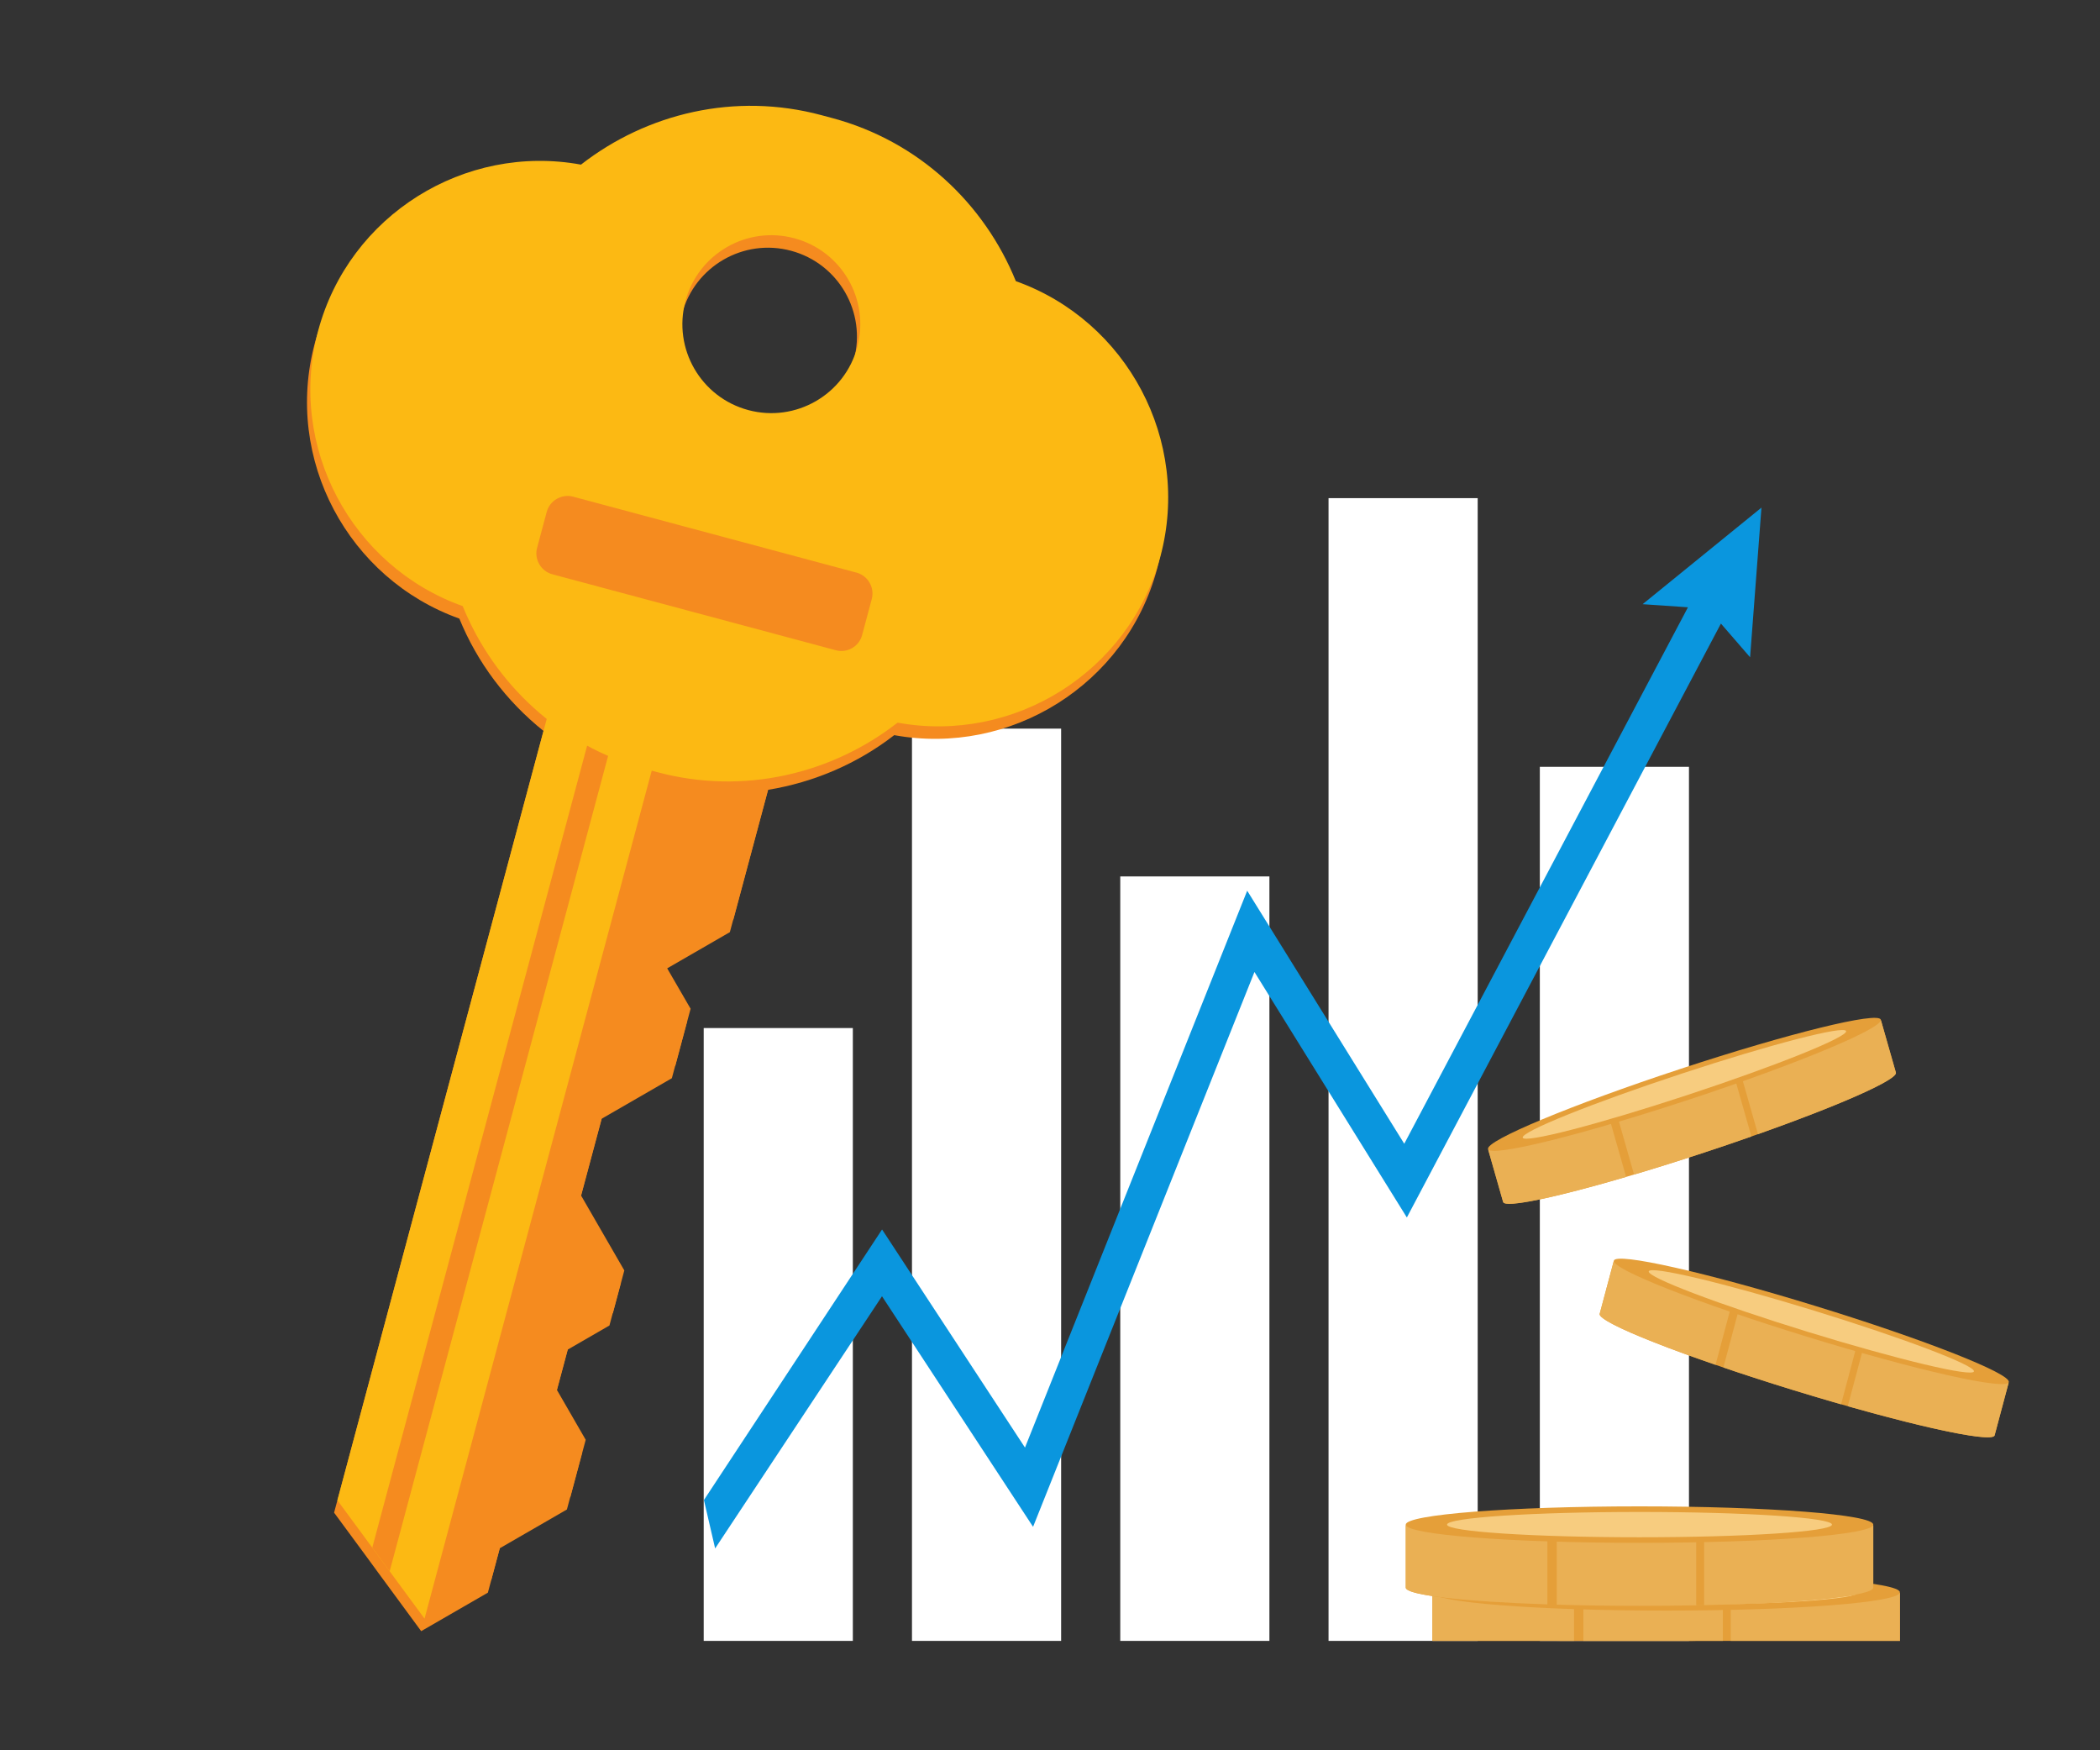 <svg width="192" height="160" viewBox="0 0 192 160" fill="none" xmlns="http://www.w3.org/2000/svg">
<rect x="0" y="0" width="192" height="160" fill="#333333" stroke="none"/>
<g clip-path="url(#clip0)">
<path d="M135.103 45.536H121.467V158.917H135.103V45.536Z" fill="white"/>
<path d="M116.06 80.12H102.424V158.917H116.06V80.12Z" fill="white"/>
<path d="M154.42 70.1H140.784V158.917H154.42V70.1Z" fill="white"/>
<path d="M97.017 66.608H83.381V158.917H97.017V66.608Z" fill="white"/>
<path d="M77.974 93.977H64.338V158.917H77.974V93.977Z" fill="white"/>
<path d="M161.048 46.403L150.182 55.231L154.327 55.515L128.389 104.554L114.029 81.424L93.713 132.329L80.646 112.391L64.359 137.123L65.384 141.549L80.639 118.496L94.452 139.572L114.693 88.853L128.627 111.295L157.342 57.004L160.008 60.084L161.048 46.403Z" fill="#0a96de"/>
<path d="M148.678 153.26C160.48 153.26 170.048 152.513 170.048 151.592C170.048 150.671 160.48 149.924 148.678 149.924C136.875 149.924 127.307 150.671 127.307 151.592C127.307 152.513 136.875 153.26 148.678 153.26Z" fill="#E59F39"/>
<path d="M173.705 145.622V151.321C173.705 152.242 164.137 152.989 152.334 152.989C140.532 152.989 130.964 152.242 130.964 151.321V145.622H173.705Z" fill="#E59F39"/>
<path d="M158.239 152.925V145.622H173.705V151.321C173.705 152.083 167.17 152.725 158.239 152.925Z" fill="#EAB054"/>
<path d="M157.519 152.94C155.859 152.972 154.123 152.99 152.334 152.99C149.669 152.99 147.118 152.952 144.766 152.882V145.622H157.519V152.94H157.519Z" fill="#EAB054"/>
<path d="M143.91 152.854C136.296 152.599 130.963 152.009 130.963 151.321V145.622H143.91V152.854Z" fill="#EAB054"/>
<path d="M152.335 147.23C164.138 147.23 173.705 146.483 173.705 145.562C173.705 144.64 164.138 143.894 152.335 143.894C140.532 143.894 130.964 144.64 130.964 145.562C130.964 146.483 140.532 147.23 152.335 147.23Z" fill="#E59F39"/>
<path d="M152.334 146.718C162.054 146.718 169.932 146.2 169.932 145.562C169.932 144.923 162.054 144.405 152.334 144.405C142.615 144.405 134.736 144.923 134.736 145.562C134.736 146.2 142.615 146.718 152.334 146.718Z" fill="#F7CC7F"/>
<path d="M171.269 139.431V145.13C171.269 146.051 161.701 146.798 149.899 146.798C138.096 146.798 128.528 146.051 128.528 145.13V139.431H171.269Z" fill="#E59F39"/>
<path d="M155.803 146.733V139.43H171.269V145.129C171.269 145.891 164.733 146.534 155.803 146.733Z" fill="#EAB054"/>
<path d="M155.084 146.748C153.423 146.781 151.687 146.798 149.899 146.798C147.234 146.798 144.683 146.76 142.331 146.691V139.431H155.084V146.748Z" fill="#EAB054"/>
<path d="M141.474 146.663C133.86 146.408 128.527 145.817 128.527 145.129V139.43H141.474V146.663Z" fill="#EAB054"/>
<path d="M149.898 141.038C161.7 141.038 171.268 140.291 171.268 139.37C171.268 138.449 161.7 137.702 149.898 137.702C138.095 137.702 128.527 138.449 128.527 139.37C128.527 140.291 138.095 141.038 149.898 141.038Z" fill="#E59F39"/>
<path d="M149.898 140.527C159.617 140.527 167.496 140.009 167.496 139.37C167.496 138.731 159.617 138.214 149.898 138.214C140.179 138.214 132.3 138.731 132.3 139.37C132.3 140.009 140.179 140.527 149.898 140.527Z" fill="#F7CC7F"/>
<path d="M183.648 126.399L182.364 131.213C182.157 131.992 173.906 130.135 163.935 127.067C153.964 124 146.049 120.881 146.257 120.103L147.541 115.288L183.648 126.399Z" fill="#E59F39"/>
<path d="M168.938 128.548L170.583 122.379L183.648 126.399L182.364 131.214C182.193 131.857 176.528 130.7 168.938 128.548Z" fill="#EAB054"/>
<path d="M168.327 128.374C166.917 127.969 165.446 127.532 163.935 127.067C161.684 126.375 159.538 125.679 157.566 125.009L159.201 118.876L169.975 122.191L168.327 128.374Z" fill="#EAB054"/>
<path d="M156.849 124.764C150.474 122.569 146.102 120.684 146.258 120.104L147.542 115.289L158.479 118.654L156.849 124.764Z" fill="#EAB054"/>
<path d="M147.554 115.238C147.347 116.016 155.262 119.134 165.232 122.202C175.202 125.27 183.454 127.127 183.662 126.348C183.869 125.57 175.954 122.451 165.984 119.384C156.013 116.315 147.762 114.459 147.554 115.238Z" fill="#E59F39"/>
<path d="M150.742 116.218C150.597 116.757 157.137 119.243 165.348 121.77C173.559 124.296 180.331 125.907 180.475 125.367C180.62 124.827 174.08 122.341 165.869 119.815C157.658 117.289 150.885 115.678 150.742 116.218Z" fill="#F7CC7F"/>
<path d="M171.972 93.263L173.339 98.05C173.56 98.825 165.7 102.1 155.785 105.367C145.869 108.633 137.651 110.654 137.43 109.88L136.063 105.092L171.972 93.263Z" fill="#E59F39"/>
<path d="M160.73 103.678L158.978 97.542L171.971 93.262L173.338 98.05C173.521 98.69 168.185 101.039 160.73 103.678Z" fill="#EAB054"/>
<path d="M160.129 103.89C158.742 104.377 157.287 104.872 155.784 105.367C153.546 106.104 151.393 106.778 149.4 107.371L147.659 101.272L158.373 97.742L160.129 103.89Z" fill="#EAB054"/>
<path d="M148.674 107.586C142.216 109.479 137.595 110.459 137.43 109.881L136.063 105.093L146.939 101.51L148.674 107.586Z" fill="#EAB054"/>
<path d="M136.048 105.041C136.269 105.815 144.487 103.794 154.402 100.528C164.318 97.261 172.177 93.986 171.956 93.212C171.735 92.437 163.517 94.459 153.602 97.725C143.687 100.992 135.828 104.267 136.048 105.041Z" fill="#E59F39"/>
<path d="M139.218 103.998C139.371 104.534 146.115 102.789 154.28 100.099C162.445 97.409 168.941 94.793 168.787 94.256C168.634 93.719 161.891 95.465 153.725 98.155C145.56 100.845 139.065 103.461 139.218 103.998Z" fill="#F7CC7F"/>
<path d="M51.961 113.266C51.931 113.817 51.543 114.241 51.094 114.213C50.645 114.185 50.306 113.716 50.335 113.165C50.365 112.615 50.753 112.191 51.201 112.219C51.651 112.246 51.99 112.716 51.961 113.266Z" fill="white"/>
</g>
<g clip-path="url(#clip1)">
<path d="M92.575 26.834C89.699 19.767 83.701 14.044 75.803 11.928L74.792 11.657C66.894 9.541 58.841 11.487 52.815 16.18C42.198 14.245 31.62 20.784 28.781 31.38C25.942 41.975 31.836 52.917 41.998 56.549C43.629 60.554 46.285 64.087 49.693 66.819L30.545 138.278L33.734 142.607L34.527 143.694L38.509 149.11L44.606 145.59L45.693 141.533L51.831 137.989L53.23 132.767L50.602 128.216L51.899 123.375L55.72 121.169L56.763 117.274L52.813 110.433L54.999 102.274L61.427 98.564L62.823 93.353L60.275 88.939L66.73 85.212L70.216 72.202C74.435 71.513 78.417 69.794 81.758 67.203C92.374 69.138 102.952 62.598 105.788 52.014C108.624 41.429 102.736 30.466 92.575 26.834ZM72.321 22.922C76.661 24.085 79.234 28.54 78.071 32.881C76.908 37.221 72.452 39.794 68.112 38.63C63.772 37.468 61.199 33.012 62.362 28.672C63.523 24.342 67.981 21.759 72.321 22.922Z" fill="#F58B1F"/>
<path d="M38.815 147.968L44.914 144.437L45.999 140.39L52.151 136.839L53.55 131.617L50.922 127.065L52.216 122.235L56.037 120.03L57.08 116.135L53.13 109.294L55.316 101.135L61.744 97.424L63.14 92.213L60.581 87.797L67.047 84.073L71.492 67.483L61.125 64.706L38.815 147.968Z" fill="#F58B1F"/>
<path d="M59.994 68.926L38.815 147.968L30.848 137.147L50.602 63.425L59.994 68.926Z" fill="#FCB913"/>
<path d="M34.037 141.476L35.626 143.639L56.234 66.73L54.362 65.622L34.037 141.476Z" fill="#F58B1F"/>
<path d="M92.878 25.702C90.005 18.625 84.004 12.913 76.106 10.796L75.095 10.525C67.197 8.409 59.144 10.355 53.118 15.049C42.504 13.102 31.926 19.642 29.087 30.237C26.248 40.833 32.139 51.785 42.304 55.407C45.179 62.473 51.177 68.196 59.075 70.312L60.087 70.583C67.984 72.7 76.037 70.753 82.064 66.061C92.68 67.996 103.258 61.456 106.094 50.871C108.93 40.287 103.042 29.323 92.878 25.702ZM68.418 37.488C64.078 36.325 61.505 31.87 62.668 27.53C63.831 23.189 68.287 20.617 72.627 21.78C76.967 22.943 79.54 27.398 78.377 31.739C77.214 36.079 72.748 38.648 68.418 37.488Z" fill="#FCB913"/>
<path d="M76.422 59.442L50.499 52.496C49.455 52.216 48.825 51.127 49.105 50.082L49.986 46.797C50.265 45.753 51.355 45.123 52.399 45.403L78.311 52.346C79.356 52.626 79.985 53.716 79.705 54.76L78.825 58.045C78.556 59.093 77.466 59.722 76.422 59.442Z" fill="#F58B1F"/>
</g>
<defs>
<clipPath id="clip0">
<rect width="175" height="150" fill="white" transform="translate(17)"/>
</clipPath>
<clipPath id="clip1">
<rect width="79.724" height="143.331" fill="white" transform="translate(37.097 0.344) rotate(15)"/>
</clipPath>
</defs>
</svg>
